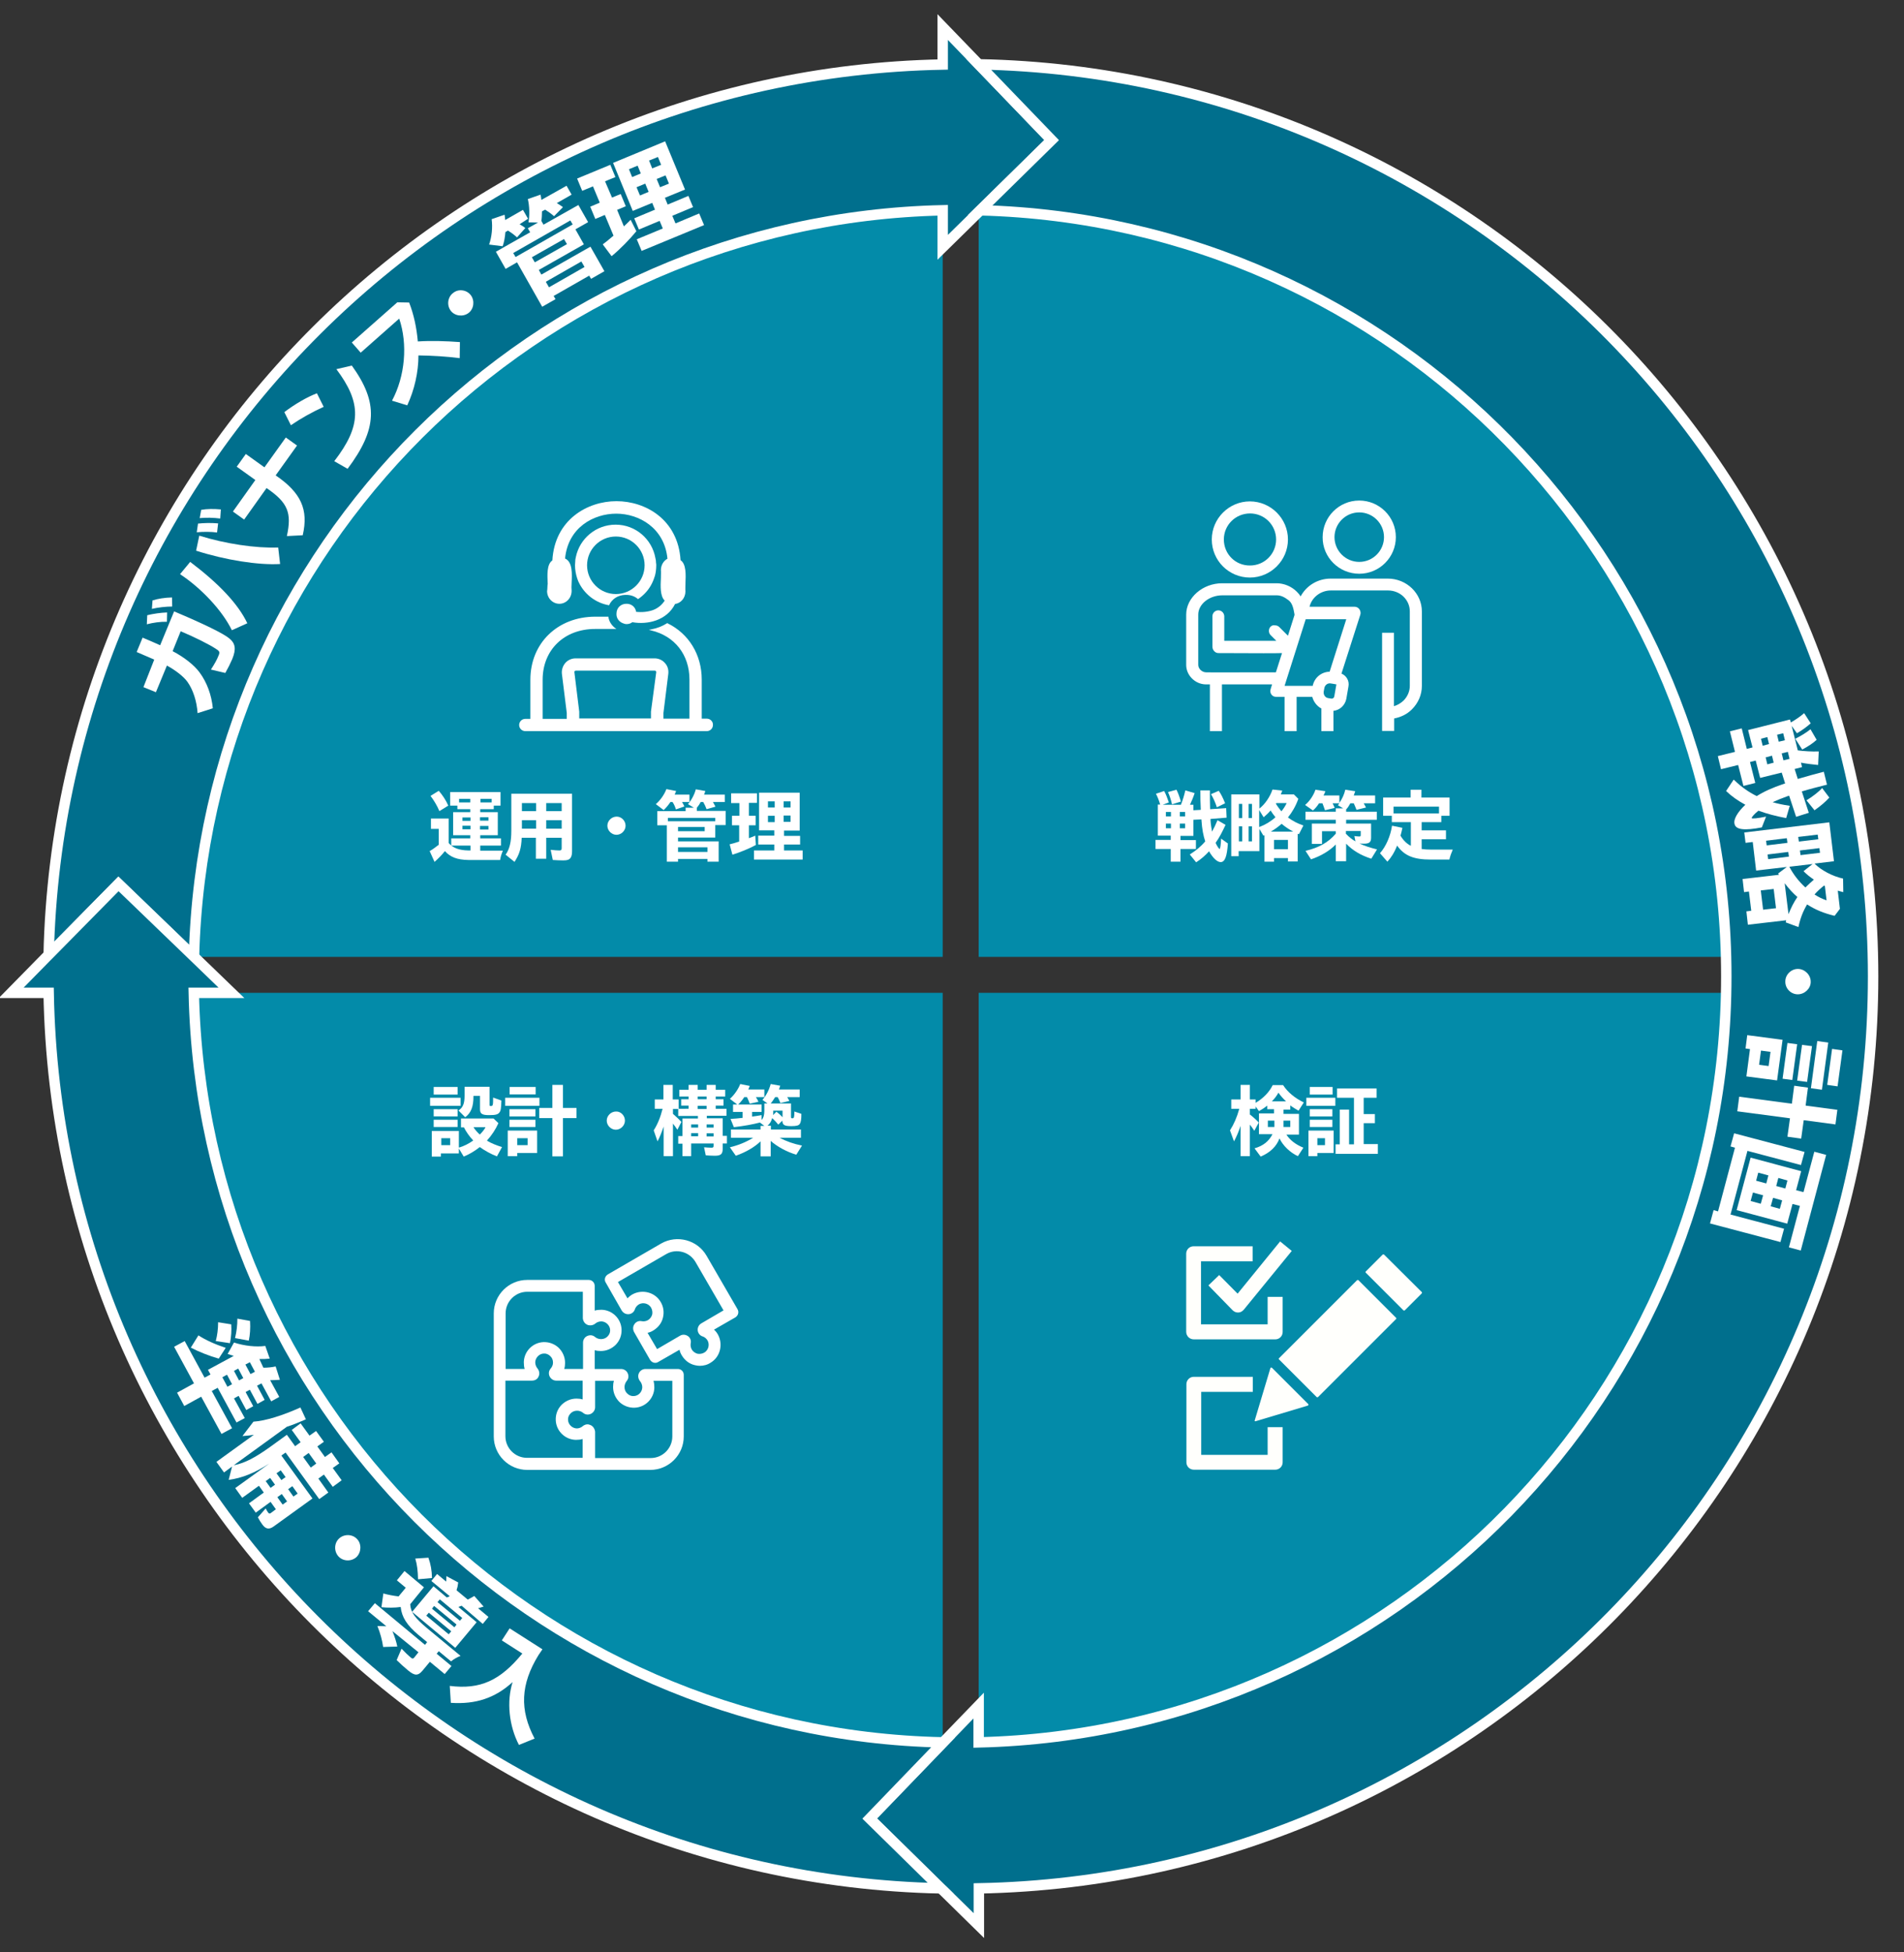 <?xml version="1.0" encoding="utf-8"?>
<!-- Generator: Adobe Illustrator 27.3.1, SVG Export Plug-In . SVG Version: 6.00 Build 0)  -->
<svg version="1.1" xmlns="http://www.w3.org/2000/svg" xmlns:xlink="http://www.w3.org/1999/xlink" x="0px" y="0px" width="900px"
	 height="922.8px" viewBox="0 0 900 922.8" style="enable-background:new 0 0 900 922.8;" xml:space="preserve">
<rect x="0" y="0" width="900" height="922.8" fill="#333333" stroke="none"/>
<style type="text/css">
	.st0{fill:#038BA9;}
	.st1{fill:#FFFFFF;}
	.st2{fill:#FFFFFC;}
	.st3{fill:none;}
	.st4{fill:#006F8D;stroke:#FFFFFF;stroke-width:4.928;stroke-miterlimit:10;}
</style>
<g id="レイヤー_1">
	<path class="st0" d="M462.6,823.5C656.2,819,812.3,663,816.7,469.3H462.6V823.5z"/>
	<path class="st0" d="M816.7,452.3c-4.5-193.6-160.5-349.7-354.1-354.1v354.1H816.7z"/>
	<path class="st0" d="M91.5,469.3C95.9,663,252,819,445.6,823.5V469.3H91.5z"/>
	<path class="st0" d="M445.6,98.2C252,102.7,95.9,258.7,91.5,452.3h354.1V98.2z"/>
	<g>
		<g>
			<path class="st1" d="M608,536.2c1.6,2.6,4.4,4.8,8.1,6.3l-2.6,4c-3.7-1.7-7.1-5-8.7-8.4c-1.4,3.8-4.4,6.7-8.9,8.6l-2.9-3.9
				c4.2-1.2,6.8-3.4,8.5-6.7h-6.4v-9.8h7.1v-2h-3.2v-1.7c-1.2,1-2.6,1.9-3.9,2.6l-1.6-2.2v1.1h-2.7v2.7c1.7,1.3,3.1,2.6,4.2,3.8
				l-2.1,3.9c-0.9-1.4-1.4-2-2.1-2.9v14.9h-4.4v-14.3c-0.9,2.7-2,5.3-3.1,7.3l-1.9-5.2c1.8-2.8,3.3-6.2,4.4-10.2h-3.8v-4.4h4.4v-6.9
				h4.4v6.9h2.7v1.6c3.6-2.1,6.5-5.1,8.1-8.4h4.9c2.1,3.3,5.6,6.2,9.8,8.2l-2.5,3.9c-1.4-0.8-2.6-1.5-3.9-2.5v2h-3.2v2h7.3v9.8H608z
				 M599.3,529.7v3h3.1v-3H599.3z M607.9,520.6c-1.4-1.3-2.7-2.8-3.6-4.1c-0.7,1.3-1.8,2.8-3.1,4.1H607.9z M606.7,532.7h3.2v-3h-3.2
				V532.7z"/>
			<path class="st1" d="M631.2,518.9v3.8h-13.7v-3.8H631.2z M630.4,545h-7.7v1.5h-4.2v-12.1h11.9V545z M629.9,513.8v3.6h-10.8v-3.6
				H629.9z M629.8,524.3v3.4h-10.7v-3.4H629.8z M629.8,529.3v3.4h-10.7v-3.4H629.8z M622.7,541.3h3.6V538h-3.6V541.3z M651.3,540.9
				v4.5h-20v-4.5h2v-16.4h4.4v16.4h2.3v-22H632v-4.4h18.7v4.4h-6.1v7.7h5.3v4.3h-5.3v9.9H651.3z"/>
		</g>
	</g>
	<g>
		<g>
			<path class="st1" d="M217.7,518.9v3.8h-14.4v-3.8H217.7z M217.1,542.4c2.1-0.6,4.5-1.8,6.6-3.3c-1.9-2-3.4-4.2-4.4-6.2h-1.4v-4.2
				h15.4l2.3,2.2c-1.3,2.9-3.2,5.8-5.4,8.2l0.1,0.1l0.1,0.1c1.8,1.1,4.3,2.1,6.9,2.9l-2.4,4.4c-2.9-1.1-5.9-2.8-8.1-4.4
				c-2.4,1.9-5.1,3.5-7.6,4.5l-2.3-3.8v2.3h-8.5v1.5h-4.3v-12.1h12.8V542.4z M216.3,513.8v3.6H205v-3.6H216.3z M216.3,524.3v3.4H205
				v-3.4H216.3z M216.3,529.3v3.4H205v-3.4H216.3z M208.6,541.3h4.2V538h-4.2V541.3z M231.4,513.9v8.2c0,0.4,0,0.5,0.1,0.6h0
				c0.1,0,0.2,0.1,0.4,0.1h0.1c1,0,1.1-0.3,1.1-4l3.9,1.4c-0.1,3.8-0.3,4.8-0.9,5.6c-0.7,1-1.8,1.3-4.9,1.3c-3.3,0-4.3-0.6-4.3-2.8
				V518h-3.1v0.2c0,4.9-1.1,7.8-3.9,9.9l-3.2-3.2c2.1-1.3,2.9-3.2,2.9-7v-4.2H231.4z M223.8,532.8c0.9,1.4,1.8,2.4,3,3.5
				c1.2-1.2,2.3-2.6,2.7-3.5H223.8z"/>
			<path class="st1" d="M255,518.9v3.8h-16.2v-3.8H255z M253.9,545h-9.4v1.5H240v-12.1h13.9V545z M253.2,513.8v3.5h-12.3v-3.5H253.2
				z M253.1,524.3v3.4h-12.3v-3.4H253.1z M253.1,529.3v3.4h-12.3v-3.4H253.1z M244.5,541.3h4.9V538h-4.9V541.3z M261.1,512.8h5v10.9
				h6.4v4.8h-6.4v18.1h-5v-18.1h-6.2v-4.8h6.2V512.8z"/>
			<path class="st1" d="M295.4,529.7c0,2.3-2,4.3-4.3,4.3s-4.3-2-4.3-4.3s2-4.3,4.4-4.3C293.4,525.3,295.4,527.3,295.4,529.7z"/>
			<path class="st1" d="M325.5,524.1v-1.5H322v-3h3.5v-1.3h-4.4v-3.2h4.4v-2.3h4.3v2.3h4.2v-2.3h4.3v2.3h4.5v3.2h-4.5v1.3h3.7v3
				h-3.7v1.5h5.1v3.3h-9.3v1.2h7.5v8.3h2v3.6h-2v2.6c0,2.4-0.9,3.2-3.7,3.2c-1.3,0-2.9-0.1-4.3-0.2l-0.8-3.8
				c1.1,0.1,2.6,0.2,3.5,0.2c0.8,0,1-0.2,1-0.9v-1.1h-10.6v6h-4.1v-5.9h-2V537h2v-8.3h7.3v-1.2h-9.3v-3.3h-2.5v2.3
				c1.7,1.5,2.9,2.6,4,3.8l-1.9,3.7c-0.9-1.3-1.1-1.6-2.1-2.9v15.4h-4.4v-14c-0.9,2.6-1.9,5.2-2.9,7l-1.8-5.2
				c1.8-2.8,3.2-6.2,4.2-10.2h-3.7v-4.4h4.1v-6.9h4.4v6.9h2.8v4.4H325.5z M326.7,533h3.3v-1.5h-3.3V533z M326.7,537.1h3.3v-1.5h-3.3
				V537.1z M329.8,518.3v1.3h4.2v-1.3H329.8z M334,522.7h-4.2v1.5h4.2V522.7z M334,531.5v1.5h3.3v-1.5H334z M334,535.7v1.5h3.3v-1.5
				H334z"/>
			<path class="st1" d="M364.4,532.2v1.7h14.2v3.9h-10.1c3.2,1.7,6.6,2.9,10.6,3.7l-2.7,4.3c-4.5-1.3-9-3.8-12.1-6.5v7.3h-4.8v-7.1
				c-2.9,2.8-7.1,5.2-11.7,6.8l-2.8-4c3.9-0.9,7.8-2.5,11-4.5h-10.5v-3.9h14v-1.7h1.8l-2.1-1.6c-3.5,0.9-7.3,1.6-12.3,2.2l-1.6-3.9
				c2.5-0.2,3.4-0.2,5.7-0.5v-2.8h-4.5v-3.5h2l-3.5-2.7c2-1.7,4-4.6,4.9-7l4.5,0.9c-0.3,0.7-0.4,1-0.7,1.7h7.6v3.6h-4
				c0.5,0.7,0.9,1.5,1.2,2.2l-4.1,0.9c-0.5-1.4-0.9-2.2-1.3-3.1h-1.3c-0.9,1.4-2,2.7-2.9,3.5H360v3.5h-4.5v2.2
				c1.7-0.2,2.7-0.4,4.5-0.7v2.3c0.9-1,1.3-2.4,1.3-4.3v-3.5h1.5l-2.4-1.7c1.7-1.9,3.2-4.8,3.9-7.5l4.5,0.8
				c-0.2,0.8-0.4,1.1-0.6,1.8h9.8v3.6h-5.9c0.5,0.7,0.7,1.2,1,1.8l-4.2,1c-0.3-0.9-0.9-2.1-1.3-2.8h-1.2c-0.7,1.1-1.4,2.2-2.1,3h9.6
				v6.3c0,0.6,0.1,0.7,0.7,0.7c0.7,0,0.9-0.5,0.9-3.2l3.3,1.1c0,2.6-0.2,4-0.8,4.8c-0.5,0.7-1.5,1-3.9,1c-3.4,0-4.2-0.5-4.3-2.6
				l-1.9,1.9c-0.8-1-1.8-2.1-2.9-3.1c-0.4,1.5-1.1,2.7-2.2,3.6H364.4z M367,525.5c1.1,0.8,2.1,1.7,2.9,2.6V525h-4.4v0.9
				c0,0.5,0,0.8-0.1,1.2L367,525.5z"/>
		</g>
	</g>
	<g>
		<path class="st1" d="M348.6,618.8L334,593.6c-4.3-7.5-14-10.1-21.5-5.8l-25.2,14.6c-0.6,0.4-1.1,1-1.3,1.7
			c-0.2,0.7-0.1,1.5,0.3,2.1l7.6,13.3c0.7,1.1,1.9,1.8,3.3,1.7c1.3-0.1,2.5-1,2.9-2.3c0.3-1,1.1-1.9,2-2.4c1.9-1,4.4-0.4,5.6,1.5
			c0.6,1,0.8,2.2,0.6,3.3c-0.3,1.1-1,2.1-2,2.7c-0.9,0.5-1.9,0.7-3,0.5c-1.3-0.3-2.7,0.3-3.4,1.4c-0.8,1.1-0.8,2.5-0.2,3.7l7.6,13.2
			c0.4,0.6,1,1.1,1.7,1.3c0.7,0.2,1.5,0.1,2.1-0.3l10.1-5.8c0.2,1,0.6,1.9,1.1,2.7c1.4,2.3,3.5,4,6.2,4.6c0.8,0.2,1.6,0.3,2.3,0.3
			c1.9,0,3.7-0.5,5.3-1.6c4.3-2.7,5.7-8.4,3.4-12.9c-0.5-1-1.2-1.9-2-2.6l10.1-5.8c0.6-0.4,1.1-1,1.3-1.7
			C349.1,620.2,349,619.5,348.6,618.8z M331.4,625.6L331.4,625.6c-1.1,0.7-1.7,1.9-1.6,3.2c0.1,1.3,1,2.5,2.3,2.9
			c1,0.3,1.9,1.1,2.4,2c1,1.9,0.4,4.4-1.5,5.6c-1,0.6-2.2,0.8-3.3,0.6c-1.1-0.3-2.1-1-2.7-2c-0.5-0.9-0.7-1.9-0.5-3
			c0.3-1.3-0.3-2.7-1.4-3.4c-0.6-0.4-1.3-0.6-2-0.6c-0.6,0-1.2,0.2-1.7,0.5l-10.8,6.3l-4.5-7.7c1-0.2,1.9-0.6,2.7-1.1
			c2.3-1.4,4-3.5,4.6-6.2c0.6-2.6,0.2-5.3-1.3-7.6c-2.7-4.3-8.4-5.7-12.9-3.4c-1,0.5-1.8,1.2-2.6,2l-4.5-7.7l22.8-13.2
			c2.4-1.4,5.1-1.7,7.7-1c2.6,0.7,4.8,2.4,6.2,4.8l13.2,22.8L331.4,625.6z"/>
		<path class="st1" d="M320.4,647.1h-15.3c-1.3,0-2.6,0.8-3.1,2c-0.6,1.2-0.3,2.7,0.5,3.7c0.7,0.8,1.1,1.9,1.1,3
			c-0.1,2.2-1.8,4-4,4.1c-1.2,0.1-2.3-0.4-3.1-1.2c-0.9-0.8-1.3-1.9-1.3-3.1c0-1,0.4-2,1-2.8c0.9-1,1.1-2.4,0.5-3.7
			c-0.5-1.2-1.8-2-3.1-2h-12.5v-8.9c0.9,0.3,1.9,0.4,2.9,0.4c2.7,0,5.2-1.1,7.1-3c1.9-2,2.8-4.5,2.7-7.2c-0.2-5.1-4.4-9.2-9.5-9.3
			c-1.1,0-2.2,0.1-3.2,0.4v-11.7c0-1.5-1.2-2.8-2.8-2.8h-29.1c-8.7,0-15.8,7.1-15.8,15.8V679c0,8.7,7.1,15.8,15.8,15.8h58.2
			c8.7,0,15.8-7.1,15.8-15.8v-29.1C323.2,648.3,322,647.1,320.4,647.1z M279.1,673.6c-0.3-0.1-0.6-0.2-0.9-0.3
			c-0.7-0.1-1.3,0-1.9,0.3c-0.3,0.1-0.6,0.3-0.8,0.5c-0.8,0.7-1.9,1.1-2.9,1.1c-2.2-0.1-4-1.9-4.1-4c-0.1-1.2,0.4-2.3,1.2-3.1
			c1.5-1.6,4.2-1.7,5.9-0.3c1,0.9,2.4,1.1,3.7,0.5c1.2-0.6,2-1.8,2-3.1v-12.5h8.9c-0.3,0.9-0.4,1.9-0.4,2.9c0,2.7,1.1,5.2,3,7.1
			c1.9,1.8,4.5,2.8,7.2,2.7c5.1-0.2,9.2-4.4,9.3-9.5c0-1.1-0.1-2.2-0.4-3.2h8.9V679c0,5.6-4.6,10.2-10.2,10.2h-26.3v-12.5
			C281.1,675.3,280.3,674.1,279.1,673.6z M277.6,626.2c1.2,0.5,2.7,0.3,3.7-0.5c0.8-0.7,1.8-1.1,3-1.1c2.2,0.1,4,1.9,4.1,4
			c0.1,1.2-0.4,2.3-1.2,3.1c-1.5,1.6-4.2,1.7-5.9,0.3c-1-0.9-2.4-1.1-3.7-0.5c-1.2,0.5-2,1.8-2,3.1v12.5h-8.9
			c0.3-0.9,0.4-1.9,0.4-2.9c0-2.7-1.1-5.2-3-7.1c-1.9-1.8-4.5-2.8-7.2-2.7c-5.1,0.2-9.2,4.4-9.3,9.5c0,1.1,0.1,2.2,0.4,3.2H239
			v-26.3c0-5.6,4.6-10.2,10.2-10.2h26.3v12.5C275.6,624.4,276.3,625.6,277.6,626.2z M254.6,650.6c0.6-1.2,0.3-2.7-0.5-3.7
			c-0.7-0.8-1.1-1.9-1.1-3c0.1-2.2,1.9-4,4-4.1c1.2-0.1,2.3,0.4,3.1,1.2c0.9,0.8,1.3,1.9,1.3,3.1c0,1-0.4,2-1.1,2.8
			c-0.9,1-1.1,2.4-0.5,3.7c0.6,1.2,1.8,2,3.1,2h12.5v8.9c-0.9-0.3-1.9-0.4-2.9-0.4c-2.7,0-5.2,1.1-7.1,3c-1.9,2-2.8,4.5-2.7,7.2
			c0.2,5.1,4.4,9.2,9.5,9.3c1.1,0,2.2-0.1,3.2-0.4v8.9h-26.3c-5.6,0-10.2-4.6-10.2-10.2v-26.3h12.5
			C252.9,652.6,254.1,651.9,254.6,650.6z"/>
	</g>
	<g>
		<g>
			<path class="st1" d="M562.4,403.9c3-1.9,5.4-3.9,7.3-6.2c-0.9-2.7-1.5-5.7-1.8-10.2c0-0.1,0-0.1,0-0.2l-3.8,0.2v7.6h-6.1v2h7.3
				v4.2h-7.3v6h-4.6v-6h-7.2V397h7.2v-2h-6.1v-14.7h1.1c-0.6-2.1-1.3-3.8-2-5.1l3.9-1.3c0.8,1.5,1.5,3.3,2.2,5.4l-2.9,1.1h8.6
				c0.9-2.2,1.5-4.3,2.1-6.8l4.4,1.3c-0.7,2.1-1.4,3.7-2.2,5.5h1.6v2.6l3.5-0.2c-0.2-4.2-0.2-5.5-0.2-9.2h4.5c0,3.3,0,6.1,0.1,8.9
				l7.6-0.5l0.2,4.5l-7.6,0.6c0,0.2,0,0.5,0,0.5v0.2c0.1,1.7,0.5,4,0.7,5.3c0.9-1.6,1.7-3.2,2.6-5.4l3.8,2.2c-1.5,3.2-2.9,6-4.7,8.5
				c0.6,1.4,1.6,2.9,1.9,2.9s0.6-2.1,0.7-4.9l3.2,2.3c-0.4,6.1-1.4,8.8-3.4,8.8c-1.7,0-3.7-2-5.5-5.1c-1.9,2.1-3.9,3.8-6.1,5.2
				L562.4,403.9z M551.1,383.8v2.1h2.4v-2.1H551.1z M551.1,389.3v2.2h2.4v-2.2H551.1z M554,380.2c-0.5-2.2-1.2-4.3-1.9-5.8l4-1.1
				c0.7,1.3,1.4,3.2,2.1,5.6L554,380.2z M557.7,383.8v2.1h2.5v-2.1H557.7z M557.7,389.3v2.2h2.5v-2.2H557.7z M575.2,381.6
				c-0.7-2.2-1.8-4.7-2.8-6.2l3.7-1.6c1.1,1.6,2,3.4,3,5.9L575.2,381.6z"/>
			<path class="st1" d="M611.6,375.5l2.1,2.1c-1.2,3.4-2.9,6.3-4.9,8.8c2.3,1.7,4.4,2.8,7.3,3.8l-2.1,4.1l-0.3-0.1l-0.3-0.1v13.1
				h-4.6v-1.6h-6.6v1.7h-4.5v-12.5l-0.5,0.2l-1.9-3.2v10.5h-9.8v2.4H582v-29.2h13.3v6.7c2.6-2,5-5.5,6.2-9l4.6,0.5
				c-0.4,1.1-0.5,1.4-0.7,1.8H611.6z M585.6,386.7h1.6V380h-1.6V386.7z M585.6,397.7h1.6v-7.1h-1.6V397.7z M591.8,380h-1.6v6.7h1.6
				V380z M591.8,390.6h-1.6v7.1h1.6V390.6z M595.3,390.9c2.7-1,5.4-2.6,7.6-4.6c-1-1.2-1.6-2.1-2.3-3.2c-1.1,1.3-2,2.1-3.3,3.2
				l-2.1-3.4V390.9z M611.3,393.1c-2.2-1.2-3.7-2.2-5.5-3.7c-1.3,1.2-3.2,2.6-5.1,3.7H611.3z M602.2,397v4.4h6.6V397H602.2z
				 M603.1,379.9c0.7,1.2,1.7,2.5,2.6,3.6c1.1-1.3,1.8-2.5,2.5-3.9h-4.9L603.1,379.9z"/>
			<path class="st1" d="M644.6,379.7c0.4,0.6,0.7,1.3,1.1,2l-4.5,1.1c-0.5-1.3-0.7-1.8-1.3-3.1h-1.6c-0.7,1.3-1.3,2.2-2,2.9v1.1
				h14.5v3.8h-14.5v1.8h11.8v6.7c0,2.1-0.9,2.8-3.4,2.8c-0.8,0-1.3,0-2.1-0.1c2.3,1.1,5,2,8.3,2.8l-2.7,4.4c-5-1.6-8.8-3.9-11.9-7.1
				v8.3h-4.9v-7.9c-3.1,3.1-7,5.4-11.7,7l-2.6-4c6.5-1.6,10.6-3.9,14.3-8.1v-1.2h-6.5v6h-4.8v-9.6h11.3v-1.8h-14.3v-3.8h14.3v-1.6
				h3.5l-2.5-1.5c0.4-0.4,0.5-0.6,0.7-0.9h-3.2c0.3,0.6,0.7,1.4,1,2.2l-4.6,1.1c-0.4-1.3-0.9-2.5-1.2-3.3h-1.6
				c-0.9,1.4-1.9,2.6-2.9,3.4l-3.7-2.6c2.2-1.8,4-4.6,4.9-7.2l4.7,0.7c-0.3,0.8-0.5,1.3-0.9,2h7.5v3.5c1.3-1.8,2.3-4,2.8-6.2
				l4.7,0.7c-0.3,0.9-0.5,1.4-0.7,2h10.1v3.7H644.6z M636.3,394.2c1.2,1.3,2.8,2.6,4.4,3.5l-0.5-2.5c0.8,0.1,1.8,0.2,2.3,0.2
				c0.6,0,0.7-0.1,0.7-0.9v-1.7h-7V394.2z"/>
			<path class="st1" d="M671.9,401.3c1.3,0.2,3.1,0.3,4.8,0.3h10c-0.7,1.6-1.2,3-1.6,4.7h-8.9c-7.9,0-12.4-1.8-15.8-6.6
				c-1.3,3.3-2.9,5.8-4.6,7.6l-3.5-4c2.8-3.1,5-8.2,5.7-13l4.9,1c-0.3,1.6-0.5,2.2-0.9,3.7c1.3,2.2,2.9,3.8,4.9,4.8v-11.2h-9v-3
				h-4.1v-8.6h13v-3.7h5.1v3.7h13.3v8.6h-3.9v3h-9.3v3.9h11.5v4.2h-11.5V401.3z M658.7,384.5h21.5v-3.2h-21.5V384.5z"/>
		</g>
	</g>
	<g>
		<g>
			<path class="st1" d="M222.3,399.7h-9v-3.4h9v-1.5h-8.1v-10.9h8.1v-1.4h-6.1v-1.7h-3.4v-6.4h23.8v6.4h-3.2v1.7h-6.4v1.4h8.3v10.9
				h-8.3v1.5h9.8v3.4h-9.8v2.4h10.7c-0.6,1.5-1,2.5-1.3,4.4h-15.1c-5.1-0.1-8.4-1.3-11-4.2c-1.4,1.8-3.1,3.5-4.9,5.1l-2.3-5.1
				c1.3-0.7,2.6-1.7,4.3-3v-7.5h-3.7v-4.9h8.4v11.6c2,2.3,4.8,3.4,9.3,3.5h1V399.7z M207.7,383.4c-1.1-2.6-2.6-5.1-4.2-7.2l3.9-2.4
				c1.8,2.1,3.3,4.3,4.5,7L207.7,383.4z M217,377.6v1.7h5.3v-1.7H217z M218.6,386.4v1.6h3.8v-1.6H218.6z M218.6,390.3v1.7h3.8v-1.7
				H218.6z M226.9,387.9h4v-1.6h-4V387.9z M226.9,392.1h4v-1.7h-4V392.1z M227.1,379.3h5.3v-1.7h-5.3V379.3z"/>
			<path class="st1" d="M270.4,402.4c0,1.3-0.2,2.4-0.7,3.1c-0.7,0.9-1.5,1.2-3.5,1.2c-1.6,0-3.2-0.1-4.9-0.2l-1-4.8
				c1.8,0.2,3.2,0.3,4.1,0.3c0.8,0,1.1-0.2,1.1-1.1V396h-7.3v9.9h-4.9V396h-6.7c-0.2,5-1.1,7.9-3.4,11.4l-4.2-3.4
				c1.9-2.7,2.7-6.1,2.7-11.3v-17.5h28.7V402.4z M246.7,383.4h6.7v-3.8h-6.7V383.4z M246.7,391.7h6.7v-4h-6.7V391.7z M265.5,379.6
				h-7.3v3.8h7.3V379.6z M265.5,387.7h-7.3v4h7.3V387.7z"/>
			<path class="st1" d="M295.7,390.3c0,2.3-2,4.3-4.3,4.3s-4.3-2-4.3-4.3s2-4.3,4.4-4.3C293.8,386,295.7,388,295.7,390.3z"/>
			<path class="st1" d="M322.4,379.1c0.4,0.7,0.8,1.4,1.1,2.1l-4,1.4c-0.5-1.6-0.9-2.4-1.6-3.5h-1c-1,1.5-2.1,2.8-3.2,3.8l-3.7-2.8
				c2.2-1.9,4-4.5,5-7.1l4.6,0.9c-0.3,0.7-0.4,1.1-0.7,1.7h7v3.5H322.4z M337,379.1c0.3,0.5,0.7,1.3,1.2,2.2l-4.2,1.2
				c-0.5-1.3-0.9-2.2-1.6-3.4h-1.2c-0.5,1-1.2,2-1.8,2.7v1.5H343v6.7h-4.9v5.9h-17.6v1.8h19.2v9.6h-5.3v-1.3h-13.9v1.3h-5.3v-17.2
				h-4.5v-6.7h13.4v-1.6h3.9l-2.8-1.7c1.6-1.8,3.1-4.6,3.7-7l4.5,0.8c-0.2,0.7-0.3,1-0.6,1.7h9.8v3.5H337z M315.7,386.6v1.6h22.4
				v-1.6H315.7z M320.5,390.9v2h12.6v-2H320.5z M320.5,400.5v2.2h13.9v-2.2H320.5z"/>
			<path class="st1" d="M354,385.6h3.2v4.5H354v6.1c1.1-0.4,1.6-0.6,3-1.2l0.3,4.4c-3.1,1.7-7.5,3.5-11.1,4.6l-1.3-4.9
				c1.6-0.4,2.3-0.6,3.5-1l1-0.3v-7.7H346v-4.5h3.5v-6h-3.9V375h12.2v4.5H354V385.6z M378,392.6h-7.4v2.5h7.6v4.1h-7.6v2.8h8.8v4.3
				h-23v-4.3h9.6v-2.8h-7.6V395h7.6v-2.5h-7.2v-17.8H378V392.6z M363,381.7h3.2v-2.9H363V381.7z M363,388.6h3.2v-3H363V388.6z
				 M373.7,378.8h-3.3v2.9h3.3V378.8z M373.7,385.5h-3.3v3h3.3V385.5z"/>
		</g>
	</g>
	<g>
		<path class="st1" d="M642.5,271.2c9.6,0,17.3-7.8,17.3-17.3c0-9.6-7.8-17.3-17.3-17.3c-9.6,0-17.3,7.8-17.3,17.3
			C625.1,263.4,632.9,271.2,642.5,271.2z M630.8,253.9c0-6.4,5.2-11.7,11.7-11.7c6.4,0,11.7,5.2,11.7,11.7c0,6.4-5.2,11.7-11.7,11.7
			C636,265.6,630.8,260.3,630.8,253.9z"/>
		<path class="st1" d="M590.8,273c9.9,0,18-8.1,18-18c0-9.9-8.1-18-18-18c-9.9,0-18,8.1-18,18C572.8,265,580.9,273,590.8,273z
			 M578.5,255c0-6.8,5.5-12.3,12.4-12.3c6.8,0,12.3,5.5,12.3,12.3c0,6.8-5.5,12.3-12.3,12.3C584,267.4,578.5,261.9,578.5,255z"/>
		<path class="st1" d="M656,273.5h-27c-6,0-11.4,3.2-14.2,8.4c-0.5-0.8-1.1-1.5-1.8-2.2c-2.5-2.5-6-4-9.6-4h-25.7
			c-9.2,0-17,6.8-17,14.8v23.8c0,4.9,4.2,9.1,9.2,9.2c0.3,0,0.6,0,0.9,0l0.5,0c0.2,0,0.4,0,0.6,0v22.1l5.7,0v-22.1
			c4.9,0,11,0,16.5,0l0.7,0c2.4,0,4.6,0,6.5,0l-0.7,2.3c-0.3,0.9-0.1,1.8,0.4,2.5c0.5,0.7,1.3,1.1,2.3,1.1h3.9v16.2h5.7v-16.2h7.4
			c0.6,2.3,2.2,4.4,4.3,5.5v10.7h5.7v-9.6c3-0.3,5.5-2.6,6.1-5.7l1-5.8c0.5-2.6-0.9-5.1-3.3-6.1l8.9-27.8c0.3-0.9,0.1-1.8-0.4-2.6
			c-0.6-0.8-1.4-1.2-2.3-1.2H619c1.1-4.5,5.3-7.7,10.1-7.7h27c2.8,0,5.5,1.1,7.4,3c1.9,1.9,2.9,4.3,2.9,6.9v35.2c0,2.6-1.1,5.1-3,7
			c-1.3,1.2-2.8,2.1-4.5,2.6v-34.7l-5.6,0v46.4h5.7v-5.9c3.2-0.6,6.1-2,8.4-4.3c3-3,4.7-6.9,4.7-11.1v-35.2
			C672.1,280.5,664.9,273.5,656,273.5z M636.4,292.6l-7.9,24.9c-3.9,0.1-7.2,2.8-8,6.7h-13.3l10-31.5H636.4z M625.7,326.9l0.3-1.6
			c0.2-1.3,1.3-2.3,2.6-2.3c0.2,0,1.5,0.2,3.1,0.5l-1,5.7c-0.1,0.3-0.2,0.6-0.5,0.8c-0.3,0.2-0.6,0.3-1,0.2l-1.3-0.2
			C626.4,329.8,625.5,328.4,625.7,326.9z M600.6,296.2c-0.5,0.5-0.8,1.2-0.8,2c0,0.8,0.3,1.5,0.8,2l2.7,2.7h-24.6l0-11.7
			c-0.1-1.5-1.3-2.7-2.8-2.7c-1.6,0-2.8,1.3-2.8,2.8v14.4c0,1.6,1.3,3,2.8,3c19.5,0.1,27.4,0.1,30.1,0l-2.9,9.1c-2,0-4.6,0-7.4,0
			l-1.5,0c-8.7,0-20.5,0.1-24.1,0c-1.9,0-3.7-1.7-3.7-3.5v-23.8c0-4.9,5.2-9.1,11.4-9.1h25.7c1.8,0,3.5,0.7,5.7,2.4
			c1.9,1.5,2.3,4.6,2.6,6.1c0.1,0.4,0.1,0.6,0.1,0.8l-3.1,9.8l-4.1-4.1c-0.5-0.5-1.2-0.8-2-0.8h0
			C601.9,295.4,601.1,295.7,600.6,296.2z"/>
	</g>
	<g>
		<path class="st1" d="M258.6,279.4c0,3.3,2.6,6,5.8,6c3.2,0,5.8-2.7,5.8-6.1c-0.1-0.9-0.1-2.3,0-3.8c0.2-4.2,0.5-9.9-3.1-11.5
			c1.4-14.6,13.4-21.2,24.2-21.2c0,0,0,0,0,0c10.7,0,22.8,6.7,24.2,21.3c-1.9,1-3.1,3.1-3.1,5.4c0.1,0.8,0,2.2,0,3.7
			c-0.2,3.9-0.4,8.6,1.8,10.7c-1.4,2.1-3.2,3.6-5.6,4.5c-2.3,0.8-5,1.1-7.9,0.8c-0.4-2.5-2.5-3.9-4.7-3.8c-2.3,0-4.6,1.7-4.6,4.7
			c-0.1,1.9,1,3.6,2.8,4.4c0.7,0.3,1.3,0.5,2,0.5c1,0,1.9-0.3,2.7-0.9c7.2,1.3,16.3-0.8,20.2-8.6c2.8-0.4,4.9-2.9,4.9-6
			c-0.1-0.8,0-2.2,0-3.7c0.2-4.1,0.4-9.2-2.3-11c-1.2-19.2-16.5-27.9-30.3-27.9c0,0,0,0,0,0c-13.8,0-29.2,8.8-30.3,28
			c-2.7,1.8-2.4,6.9-2.2,11.1C258.7,277,258.8,278.5,258.6,279.4z"/>
		<path class="st1" d="M334.1,339.7h-2.4v-18.5c0-11.7-6.1-21.7-16.2-26.6l-0.1-0.1l-0.1,0.1c-2.2,1.4-4.7,2.4-7.5,2.9l-1.1,0.2
			l1.1,0.3c11.1,2.6,18.1,11.5,18.1,23.2v18.5h-12.3l0-2.7l2.3-18.5c0.2-1.9-0.3-3.7-1.6-5.1c-1.2-1.4-3-2.2-4.9-2.2h-37.3
			c-1.9,0-3.7,0.8-4.9,2.2c-1.2,1.4-1.8,3.3-1.6,5.1l2.3,18.5v2.8h-11.4v-18.5c0-14.1,10.2-24,24.8-24h10.1l-0.6-0.4
			c-1.7-1.3-2.9-3.1-3.2-5.2l0-0.2h-6.2c-17.8,0-30.7,12.5-30.7,29.8v18.5h-2.4c-1.6,0-2.9,1.3-2.9,2.9c0,1.6,1.3,2.9,2.9,2.9h85.8
			c1.6,0,2.9-1.3,2.9-2.9C337.1,341,335.7,339.7,334.1,339.7z M307.7,336.4c0,0.1,0,0.2,0,0.4v2.8h-33.9v-2.8c0-0.1,0-0.2,0-0.4
			l-2.3-18.7c0-0.3,0.1-0.5,0.2-0.5c0.1-0.1,0.2-0.2,0.5-0.2h37.3c0.3,0,0.4,0.1,0.5,0.2c0.1,0.1,0.2,0.3,0.2,0.5L307.7,336.4z"/>
		<path class="st1" d="M296.1,281.2c2.1,0,4,0.7,5.5,2c2.8-1.9,5.1-4.4,6.6-7.5c0.6-1.2,1-2.4,1.4-3.6c0.4-1.6,0.6-3.2,0.6-4.9
			c0-0.4,0-0.7-0.1-1.1c0-0.8-0.1-1.5-0.3-2.3c-1.6-9-9.4-15.8-18.8-15.8c-9.3,0-17,6.6-18.8,15.3c-0.2,0.7-0.3,1.5-0.3,2.3
			c0,0.5-0.1,1-0.1,1.6c0,2.2,0.4,4.2,1,6.1c0.3,1,0.7,1.9,1.2,2.8c2.8,5.2,7.9,9,13.9,10c1.3-2.9,4.1-4.8,7.6-4.9
			C295.8,281.2,296,281.2,296.1,281.2z M277.5,267.2c0-7.5,6.1-13.6,13.6-13.6c7.5,0,13.6,6.1,13.6,13.6c0,7.5-6.1,13.6-13.6,13.6
			C283.6,280.8,277.5,274.7,277.5,267.2z"/>
	</g>
	<g>
		<path class="st2" d="M576.3,602.7l-5.1,4.9l11.4,11.7c0.7,0.7,1.6,1.1,2.5,1.1c0.1,0,0.1,0,0.2,0c1,0,1.9-0.5,2.6-1.3l22.7-27.8
			l-5.5-4.5L585,611.5L576.3,602.7z"/>
		<path class="st2" d="M564.3,633.1h38.5c2,0,3.5-1.6,3.5-3.5V613h-7.1v13h-31.5v-29.8h24.4v-7.1h-27.9c-2,0-3.5,1.6-3.5,3.5v36.9
			C560.7,631.5,562.3,633.1,564.3,633.1z"/>
		<path class="st2" d="M599.3,687.7h-31.5v-29.8h24.4v-7.1h-27.9c-2,0-3.5,1.6-3.5,3.5v36.9c0,2,1.6,3.5,3.5,3.5h38.5
			c2,0,3.5-1.6,3.5-3.5v-16.6h-7.1V687.7z"/>
		<path class="st2" d="M672.1,610.8L654.2,593c-0.1-0.1-0.4-0.1-0.6,0l-8,8c-0.2,0.2-0.2,0.4,0,0.6l17.8,17.8c0.1,0.1,0.4,0.1,0.6,0
			l8-8C672.2,611.2,672.2,610.9,672.1,610.8z"/>
		<path class="st2" d="M601.2,646.5c-0.2-0.2-0.6-0.1-0.7,0.2l-7.4,24.7c-0.1,0.3,0.1,0.5,0.4,0.4l24.7-7.4c0.3-0.1,0.4-0.5,0.2-0.7
			L601.2,646.5z"/>
		<path class="st2" d="M642.1,605.1c-0.1-0.1-0.4-0.1-0.6,0l-36.9,36.9c-0.2,0.2-0.2,0.4,0,0.6l17.8,17.8c0.1,0.1,0.4,0.1,0.6,0
			l36.9-36.9c0.2-0.2,0.2-0.4,0-0.6L642.1,605.1z"/>
	</g>
</g>
<g id="レイヤー_2">
	<path class="st3" d="M445.6,116.9v-16.4v-1.1C252.4,103.7,96.5,259.2,91.7,452.2l3,2.9l14.7,14.2H94.7h-3
		C95.7,663.1,252,819.5,445.8,823.6l2.6-2.7l14.2-14.7V821v2.7c196-4.7,353.4-165,353.4-362.1c0-196.8-157-357-352.6-362.1l-1,1
		L445.6,116.9z"/>
	<path class="st4" d="M462.6,30.4l-2.8-2.9l-14.2-14.7v14.8v2.9C214.8,34.9,28.3,220.7,23,451.3l33-33.5l35.7,34.4
		c4.9-193,160.8-348.5,353.9-352.8v1.1v16.4l16.7-16.4l1-1l33.8-33.2L462.6,30.4z"/>
	<path class="st4" d="M462.6,30.4l34.5,35.8l-33.8,33.2C659,104.5,816,264.7,816,461.5c0,197.1-157.4,357.4-353.4,362.1V821v-14.8
		l-14.2,14.7l-2.6,2.7l-34.7,36l33.6,33l1.3,1.2l16.7,16.4v-16.4v-1.2c234.2-4.5,422.7-195.8,422.7-431.1
		C885.3,226.2,696.8,34.9,462.6,30.4z"/>
	<path class="st4" d="M445.8,823.6C252,819.5,95.7,663.1,91.6,469.3h3h14.8l-14.7-14.2l-3-2.9L56,417.8l-33,33.5l-1.3,1.3L5.3,469.3
		h16.4H23c4.1,231.4,190.5,418.3,421.7,423.3l-33.6-33L445.8,823.6z"/>
	<g>
		<path class="st1" d="M819.5,368.5c3.5,3.4,7,5.9,10.9,7.8c3.3-2.1,7.2-3.9,13.1-5.9c0.2,0,0.2,0,0.3-0.1l-1.6-5.1l-10.2,2.5
			l-2.1-8.2l-2.7,0.7l2.5,9.9l-5.6,1.4l-2.5-9.9l-8.1,2l-1.5-6.2l8.1-2l-2.4-9.7l5.6-1.4l2.4,9.7l2.7-0.7l-2.1-8.2l19.8-5l0.4,1.4
			c2.6-1.5,4.7-3,6.3-4.4l3.1,4.8c-1.8,1.6-3.9,3.2-6.5,4.7l-2.5-3.5l2.9,11.6c3.3,0.4,6.3,0.6,9.9,0.5l-0.3,6.4
			c-3-0.3-5.5-0.6-8.1-1.1l0.5,2.1l-3.5,0.9l1.5,4.7c5.5-1.6,7.3-2.1,12.3-3.4l1.5,6.1c-4.4,1.1-8.3,2.1-11.9,3.2l3.3,10.1l-6,1.9
			l-3.3-10c-0.3,0.1-0.6,0.2-0.6,0.2l-0.3,0.1c-2.3,0.8-5.2,2-6.9,2.8c2.5,0.7,4.8,1.2,8.1,1.7l-1.7,5.8c-4.8-0.9-9-2-13.1-3.5
			c-1.7,1.3-3.3,3.1-3.2,3.5s3,0.1,6.8-0.7l-2,5.1c-8.3,1.6-12.3,1.1-12.9-1.6c-0.6-2.2,1.4-5.6,5.1-9.1c-3.5-1.9-6.5-4-9.1-6.5
			L819.5,368.5z M835.4,348.4l-3,0.8l0.8,3.3l3-0.8L835.4,348.4z M837.6,357.2l-3,0.8l0.8,3.3l3-0.8L837.6,357.2z M842.9,346.6
			l-2.9,0.7l0.8,3.3l2.9-0.7L842.9,346.6z M845.1,355.4l-2.9,0.7l0.8,3.3l2.9-0.7L845.1,355.4z M848.6,349.2c2.8-1.4,5.4-3,7.2-4.5
			l2.9,5c-1.6,1.5-3.8,3-6.8,4.6L848.6,349.2z M853.9,378.3c2.8-1.7,5.8-4,7.4-5.8l3.4,4.5c-1.8,2-4,3.9-7,6L853.9,378.3z"/>
		<path class="st1" d="M869.7,429.6l-2.5,3.3c-5-1.2-9.2-2.9-13-5.4c-2,3.4-3.2,6.5-4.1,10.7l-6-2.2l0.1-0.5l0.1-0.5l-18.1,2.1
			l-0.7-6.3l2.3-0.3l-1.1-9.1l-2.3,0.3l-0.7-6.2l17.2-2l-0.4-0.6l4.1-3.1l-14.5,1.7l-1.6-13.5l-3.4,0.4l-0.6-4.9l40.2-4.8l2.2,18.4
			l-9.2,1.1c3.2,3.2,8.5,6,13.5,7.1l0.1,6.4c-1.5-0.4-2-0.5-2.6-0.7L869.7,429.6z M838.4,420.2l-6.1,0.7l1.1,9.1l6.1-0.7
			L838.4,420.2z M834.8,397.4l0.3,2.2l9.8-1.2l-0.3-2.2L834.8,397.4z M845.6,404.9l-0.3-2.2l-9.8,1.2l0.3,2.2L845.6,404.9z
			 M845.4,432.1c1.3-3.2,2.4-5.4,4.2-8.1c-1.9-1.6-4.1-4-6-6.5L845.4,432.1z M845.8,409.7c1.8,3.5,4.5,7,7.6,9.8
			c1.6-1.6,2.6-2.5,4-3.7c-2-1.4-3.3-2.4-4.9-4l4.3-3.4L845.8,409.7z M850,395.6l0.3,2.2l9.2-1.1l-0.3-2.2L850,395.6z M860.3,403.1
			l-0.3-2.2l-9.2,1.1l0.3,2.2L860.3,403.1z M862.2,418.6c-1.5,1.2-3.2,2.7-4.5,4.2c2,1.3,3.7,2.1,5.7,2.8l-0.8-6.8L862.2,418.6z"/>
		<path class="st1" d="M849.8,470c-3.3,0-6-2.8-5.9-6.1c0-3.3,2.9-6,6.1-5.9s6,2.9,5.9,6.2C855.9,467.3,853,470,849.8,470z"/>
		<path class="st1" d="M868.5,524.6l-0.9,6.9l-15-2l-1.2,8.7l-6.5-0.9l1.2-8.7l-24.9-3.3l0.9-6.9l24.9,3.3l1.1-8.5l6.5,0.9l-1.1,8.5
			L868.5,524.6z M825.5,508.8l1.7-12.9l-2.1-0.3l0.8-6.3l16.7,2.2l-2.6,19.2L825.5,508.8z M832.4,496.6l-0.9,6.7l4.5,0.6l0.9-6.7
			L832.4,496.6z M847.2,510.5l-4.6-0.6l2.3-16.9l4.6,0.6L847.2,510.5z M854.2,511.4l-4.7-0.6l2.3-16.9l4.7,0.6L854.2,511.4z
			 M861.2,515.1l-5.2-0.7l3-22.3l5.2,0.7L861.2,515.1z M868.6,513.5l-4.9-0.7l2.3-17l4.9,0.7L868.6,513.5z"/>
		<path class="st1" d="M818,574.1l25.3,6.7l-1.7,6.3l-33.3-8.8l1.7-6.3l2.1,0.6l8-30.1l-2.1-0.6l1.7-6.2l33.3,8.8l-1.7,6.2L826,544
			L818,574.1z M852.5,563.5l5.1-19.1l5.6,1.5l-12,45.2l-5.6-1.5l5.2-19.6l-3.5-0.9l-2.5,9.3l-23.9-6.4l6.6-24.8l23.9,6.4l-2.4,9
			L852.5,563.5z M828.6,563.7l-1.1,4l4.8,1.3l1.1-4L828.6,563.7z M835.9,555.6l-4.8-1.3l-1,3.8l4.8,1.3L835.9,555.6z M838.1,566.2
			l-1.1,4l4.3,1.2l1.1-4L838.1,566.2z M844.9,558l-4.3-1.2l-1,3.8l4.3,1.2L844.9,558z"/>
	</g>
	<g>
		<g>
			<path class="st1" d="M124.5,646.5c1.9,0,4-0.2,5.8-0.6l2,6.3c-1.6,0.1-3.3,0.2-4.6,0.2l4.3,7.9l-3.8,2.1l-4.6-8.5l-2.1,1.1
				l3.6,6.7l-3.4,1.9l-3.6-6.7l-2,1.1l3.6,6.7l-3.3,1.8l-3.6-6.7l-2.2,1.2l5.1,9.3l-3.9,2.1l-8.9-16.4l-2.8,1.5l9.6,17.6l-5,2.7
				l-9.6-17.6l-8,4.4l-3.4-6.3l8-4.4l-9.4-17.3l5-2.7l9.4,17.3l2.8-1.5l-1.2-2.2l12.2-6.6c-0.9-0.3-1.5-0.4-2.9-0.9l3-5.4
				c4.9,1.6,10.5,2.2,14.8,1.6l2.1,6c-1.8,0.2-2.9,0.2-4.4,0.2l-0.5,0L124.5,646.5z M93.8,631.2c3.3,2.2,8,4.3,12.9,5.9l-3.3,5.1
				C99.1,641,94,639,90.2,637L93.8,631.2z M102,633.9c0.7-2.8,1.1-5.6,1.1-8.9l6.2,1c0.2,2.9,0,5.9-0.6,8.9L102,633.9z M105.1,651
				l2.4,4.5l2.2-1.2l-2.4-4.5L105.1,651z M112.6,646.9l-2,1.1l2.4,4.5l2-1.1L112.6,646.9z M111.1,632.5c0.8-3.3,1.1-6.1,1.1-9.2
				l6,1.1c0.2,3.6,0,6.5-0.6,9.3L111.1,632.5z M118.1,643.9L116,645l2.4,4.5l2.1-1.1L118.1,643.9z"/>
			<path class="st1" d="M110.5,692.6c0.1,0,0.3-0.1,0.4-0.1l0.1,0c4.8-1,9.6-3.5,16.6-8.5l8-5.8l3.9,5.4l2.6-1.9l-4.2-5.8l4.2-3.1
				l4.2,5.8l3.1-2.2l3.7,5.1l-3.1,2.2l3.6,5l3.1-2.2l3.7,5.2l-3.1,2.2l4.2,5.8l-4.2,3.1l-4.2-5.8l-2.6,1.9l4.7,6.6l-4.3,3.1
				l-15.9-22l-2,1.4l14.7,20.3l-18.3,13.2c-2.2,1.6-3.8,1.3-5.4-0.9c-0.8-1.1-1.5-2.2-2.1-3.4l3.7-4.2c0.3,0.6,0.6,1.2,1.1,1.9
				c0.5,0.6,0.7,0.7,1.3,0.3l2.4-1.8l-2.5-3.5l-7,5.1l-3.2-4.4l7-5.1l-2.3-3.2l-7.9,5.7l-3.3-4.6l16.1-11.6
				c-6.8,4.4-12.9,6.9-19.2,7.7l1.6-6.3l-3.8,2.8l-3.6-5l17.7-12.8c-1.7,0.3-2.8,0.4-5.4,0.6l5.2-6.8c5.8-0.4,13.7-2.9,22.2-6.7
				l2.6,5.6c-3.8,1.6-6.1,2.6-9,3.5L110.5,692.6z M125.6,700.1l2.3,3.2l2.1-1.5l-2.3-3.2L125.6,700.1z M130.7,696.4l2.3,3.2l2-1.4
				l-2.3-3.2L130.7,696.4z M135.7,709.7l-2.5-3.5l-2.1,1.5l2.5,3.5L135.7,709.7z M140.7,706l-2.5-3.5l-2,1.4l2.5,3.5L140.7,706z
				 M145.9,686.8l-2.6,1.9l3.6,5l2.6-1.9L145.9,686.8z"/>
			<path class="st1" d="M168.5,736c-2.4,2.2-6.3,2.1-8.5-0.3c-2.2-2.4-2.1-6.3,0.3-8.5c2.4-2.2,6.3-2.1,8.5,0.3
				C171,729.8,170.8,733.8,168.5,736z"/>
			<path class="st1" d="M193.9,758.3c0.2,3.8,2.2,6.5,8.2,11.5l15.6,12.9c-1.7,0.7-3,1.4-4.5,2.6l-5.8-4.8l-1,1.2l7,5.8l-3.2,3.8
				l-7-5.8l-3.5,4.2c-2.1,2.5-3.7,2.5-6.9-0.2c-1.7-1.4-3.9-3.4-5.3-4.8l2.3-5.4c1.7,1.8,3.5,3.5,4.5,4.3c0.6,0.5,1,0.5,1.5-0.1
				l2-2.5L185.5,771c1.1,2.7,1.9,5.2,2.3,7.3l-6.7,0.2c-0.4-3.1-1.4-6.7-2.7-9.9l4.2,0.1l-8.6-7.1l3.2-3.8l23.7,19.7l1-1.3l-4.1-3.4
				c-5.4-4.5-7.9-8.4-8.4-13.2c-2.8,0.4-6.2,0.4-9.1,0.1l0.9-6.5c2,0.6,4.8,1.1,7.2,1.4l3.4-4.1l-4.2-3.5l3.6-4.4l9.2,7.7
				L193.9,758.3z M218.2,759c-0.4,0.2-0.6,0.2-1.5,0.6l8.6,7.2l-10.1,12.1l-20.4-17l10.1-12.1l6.3,5.3c0.6-0.2,1-0.4,1.4-0.6
				l-8.7-7.2l2.7-3.3l4.3,3.6c0.1-0.9,0.1-1.6,0.1-2.6l5.6,3c-0.2,1.6-0.4,2.5-0.8,3.7l5.3,4.4c1-0.5,2.1-1.1,3.1-1.7l4.4,5
				c-1.1,0.3-1.8,0.6-2.6,0.8l4.9,4.1l-2.7,3.3L218.2,759z M197.6,746.5c-0.1-3.9-0.4-6.8-1.3-9.8l6.2-0.4c1.1,3.1,1.6,5.9,1.7,9.6
				L197.6,746.5z M201.5,763.7l10.6,8.8l1.2-1.4l-10.6-8.8L201.5,763.7z M204.2,760.4l10.6,8.8l1-1.3l-10.6-8.8L204.2,760.4z
				 M206.8,757.3l10.6,8.8l1.1-1.3l-10.6-8.8L206.8,757.3z"/>
			<path class="st1" d="M254.5,782.4c-8.4,13.7-9,25.8-1.8,39.4l-7.4,3c-4.7-9-5.9-20.5-3-29.7c-8.2,7.5-17.4,10.6-29.2,9.8l-0.5-8
				c14.4,1.8,23.8-2.5,34.3-15.3l-9.7-6.2l3.7-5.7l15.5,9.9L254.5,782.4z"/>
		</g>
	</g>
	<g>
		<path class="st1" d="M72.9,311.8l-0.4-0.2l-2.1-0.9c-1.9-0.8-3.7-1.6-5.8-2.5l2.8-6.8c3.3,1.4,5,2.1,8.3,3.6l6.6-16
			c13.8,5.8,23.2,10.4,26,12.7c3,2.4,3.4,5.1,1.5,9.8c-0.9,2.1-2,4.3-3.3,6.6l-6.8-1.6c1.7-2.6,2.9-4.8,3.6-6.6
			c0.7-1.6,0.5-2.1-1.1-3.1c-2.9-2-10.7-5.9-16.8-8.4l-3.8,9.4c5.4,2.8,10.2,6.6,12.7,10c3.5,4.7,5.7,10.7,6.3,17l-7.2,2.3
			c-0.4-5.7-2.1-11-4.8-14.8c-1.8-2.5-5.5-5.4-9.7-7.7l-5.2,12.6l-5.9-2.4L72.9,311.8z M78.9,293.9c-2.9-0.1-6.5,0.4-9.5,1.2
			l0.2-4.3c2.9-0.7,6.3-1.2,9.4-1.3L78.9,293.9z M81.4,286.7c-2.9,0-6.6,0.4-9.6,1.1l0.3-4c2.6-0.8,5.6-1.3,9.2-1.4L81.4,286.7z"/>
		<path class="st1" d="M109.6,297.9c-4.4-9.1-14.3-19.8-24.5-26.5l4.8-5.8c13.5,10.2,22.7,19.9,27,29L109.6,297.9z M132.4,266.6
			c-10.4,0.6-26-1.9-39.7-6.3l1.5-7.1c12.1,3.8,26.6,6,37.3,5.6L132.4,266.6z M102.6,251.7c-2.8-0.4-6.6-0.4-9.6-0.1l0.6-4.1
			c2.7-0.3,6.1-0.4,9.5-0.1L102.6,251.7z M104.1,245.1c-3-0.4-6.5-0.5-9.7-0.2l0.7-3.9c2.7-0.5,6-0.5,9.3-0.2L104.1,245.1z"/>
		<path class="st1" d="M116.2,214.6l8.8,6.3l10.1-14.1l5.3,3.8l-10.1,14.1c12,8.2,15.6,16.1,12.8,28.3l-7.5,0.4
			c2.4-11,0.5-15.8-9.6-22.7l-10.6,14.9l-5.3-3.8l10.6-14.9l-8.8-6.3L116.2,214.6z"/>
		<path class="st1" d="M153,192.3c-5.5,2.5-11,5.6-15.5,8.7l-3.1-6.2c5-3.8,10.7-7.1,15.4-8.9L153,192.3z M158,218
			c12.8-16.6,13.1-27.4,1-43.5l7.3-1.7c12.6,17.5,12.1,30-2,48.8L158,218z"/>
		<path class="st1" d="M187.8,142.9l5.6,0.1c2.2,5.7,3.5,11.7,4.1,18.4c6.1-0.4,13.3-0.2,19.9,0.3l-0.1,7.6
			c-6.1-0.8-12.9-1.2-19.5-1.3c0,7.9-1.9,16.3-5.3,23.6l-7.2-2.2c6.2-11.6,7.5-26.7,3.4-38.8l-18.2,16.1l-4.2-4.8L187.8,142.9z"/>
		<path class="st1" d="M222.6,139.6c1.9,2.6,1.4,6.5-1.2,8.4c-2.6,1.9-6.5,1.4-8.4-1.2c-1.9-2.6-1.4-6.5,1.3-8.4
			C216.8,136.4,220.7,137,222.6,139.6z"/>
		<path class="st1" d="M245.6,106c1,0.6,1.9,1.1,2.7,1.8l-3.9,4.4c-1.7-1.5-2.7-2.2-4.3-3.2l-1.2,0.7c-0.2,2.4-0.6,4.8-1.3,6.7
			l-6.4-0.8c1.3-3.8,1.7-8.1,1.2-12l6.1-2.1c0.2,1.1,0.2,1.6,0.3,2.5l8.4-4.8l2.4,4.2L245.6,106z M263.2,96c0.7,0.4,1.8,1.1,2.9,1.9
			l-4.2,4.3c-1.5-1.3-2.5-2-4.2-3.1l-1.5,0.8c0,1.5-0.1,3.3-0.3,4.5l1,1.8l16.5-9.3l4.6,8.1l-6,3.4l4,7.1l-21.3,12.1l1.2,2.2
			l23.2-13.2l6.6,11.6l-6.3,3.6l-0.9-1.5l-16.8,9.6l0.9,1.5l-6.3,3.6L244.4,124l-5.4,3.1l-4.6-8.1l16.2-9.2l-1.1-1.9l4.8-2.7
			l-4.5-0.1c0.6-3.3,0.5-7.7-0.3-11l6-2.1c0.2,1,0.3,1.4,0.4,2.5l11.9-6.7l2.4,4.2L263.2,96z M242.6,119.6l1.1,1.9l27-15.4l-1.1-1.9
			L242.6,119.6z M251.4,121.6l1.4,2.4l15.2-8.6l-1.4-2.4L251.4,121.6z M258,133.2l1.5,2.6l16.8-9.6l-1.5-2.6L258,133.2z"/>
		<path class="st1" d="M289.3,93.4l4.1-1.7l2.4,5.8l-4.1,1.7l3.2,7.8c1.2-1.1,1.7-1.6,3.2-3.1l2.7,5.4c-3.1,3.8-7.7,8.5-11.7,11.8
			l-4.2-5.6c1.8-1.3,2.6-2,4-3.2l1.1-0.9l-4.1-9.8l-4.5,1.9l-2.4-5.8l4.5-1.9l-3.2-7.7l-5.1,2.1l-2.4-5.8l15.7-6.5l2.4,5.8l-4.9,2
			L289.3,93.4z M323.8,89.6l-9.5,3.9l1.3,3.2l9.8-4.1l2.2,5.3l-9.8,4.1l1.5,3.6l11.2-4.7l2.3,5.5l-29.5,12.2l-2.3-5.5l12.3-5.1
			l-1.5-3.6l-9.8,4.1l-2.2-5.3l9.8-4.1l-1.3-3.2l-9.2,3.8L289.8,77l24.6-10.2L323.8,89.6z M298.8,83.7l4.1-1.7l-1.5-3.7l-4.1,1.7
			L298.8,83.7z M302.5,92.4l4.1-1.7l-1.6-3.9l-4.1,1.7L302.5,92.4z M311,74.2l-4.2,1.7l1.5,3.7l4.2-1.7L311,74.2z M314.6,82.9
			l-4.2,1.7l1.6,3.9l4.2-1.7L314.6,82.9z"/>
	</g>
</g>
</svg>

